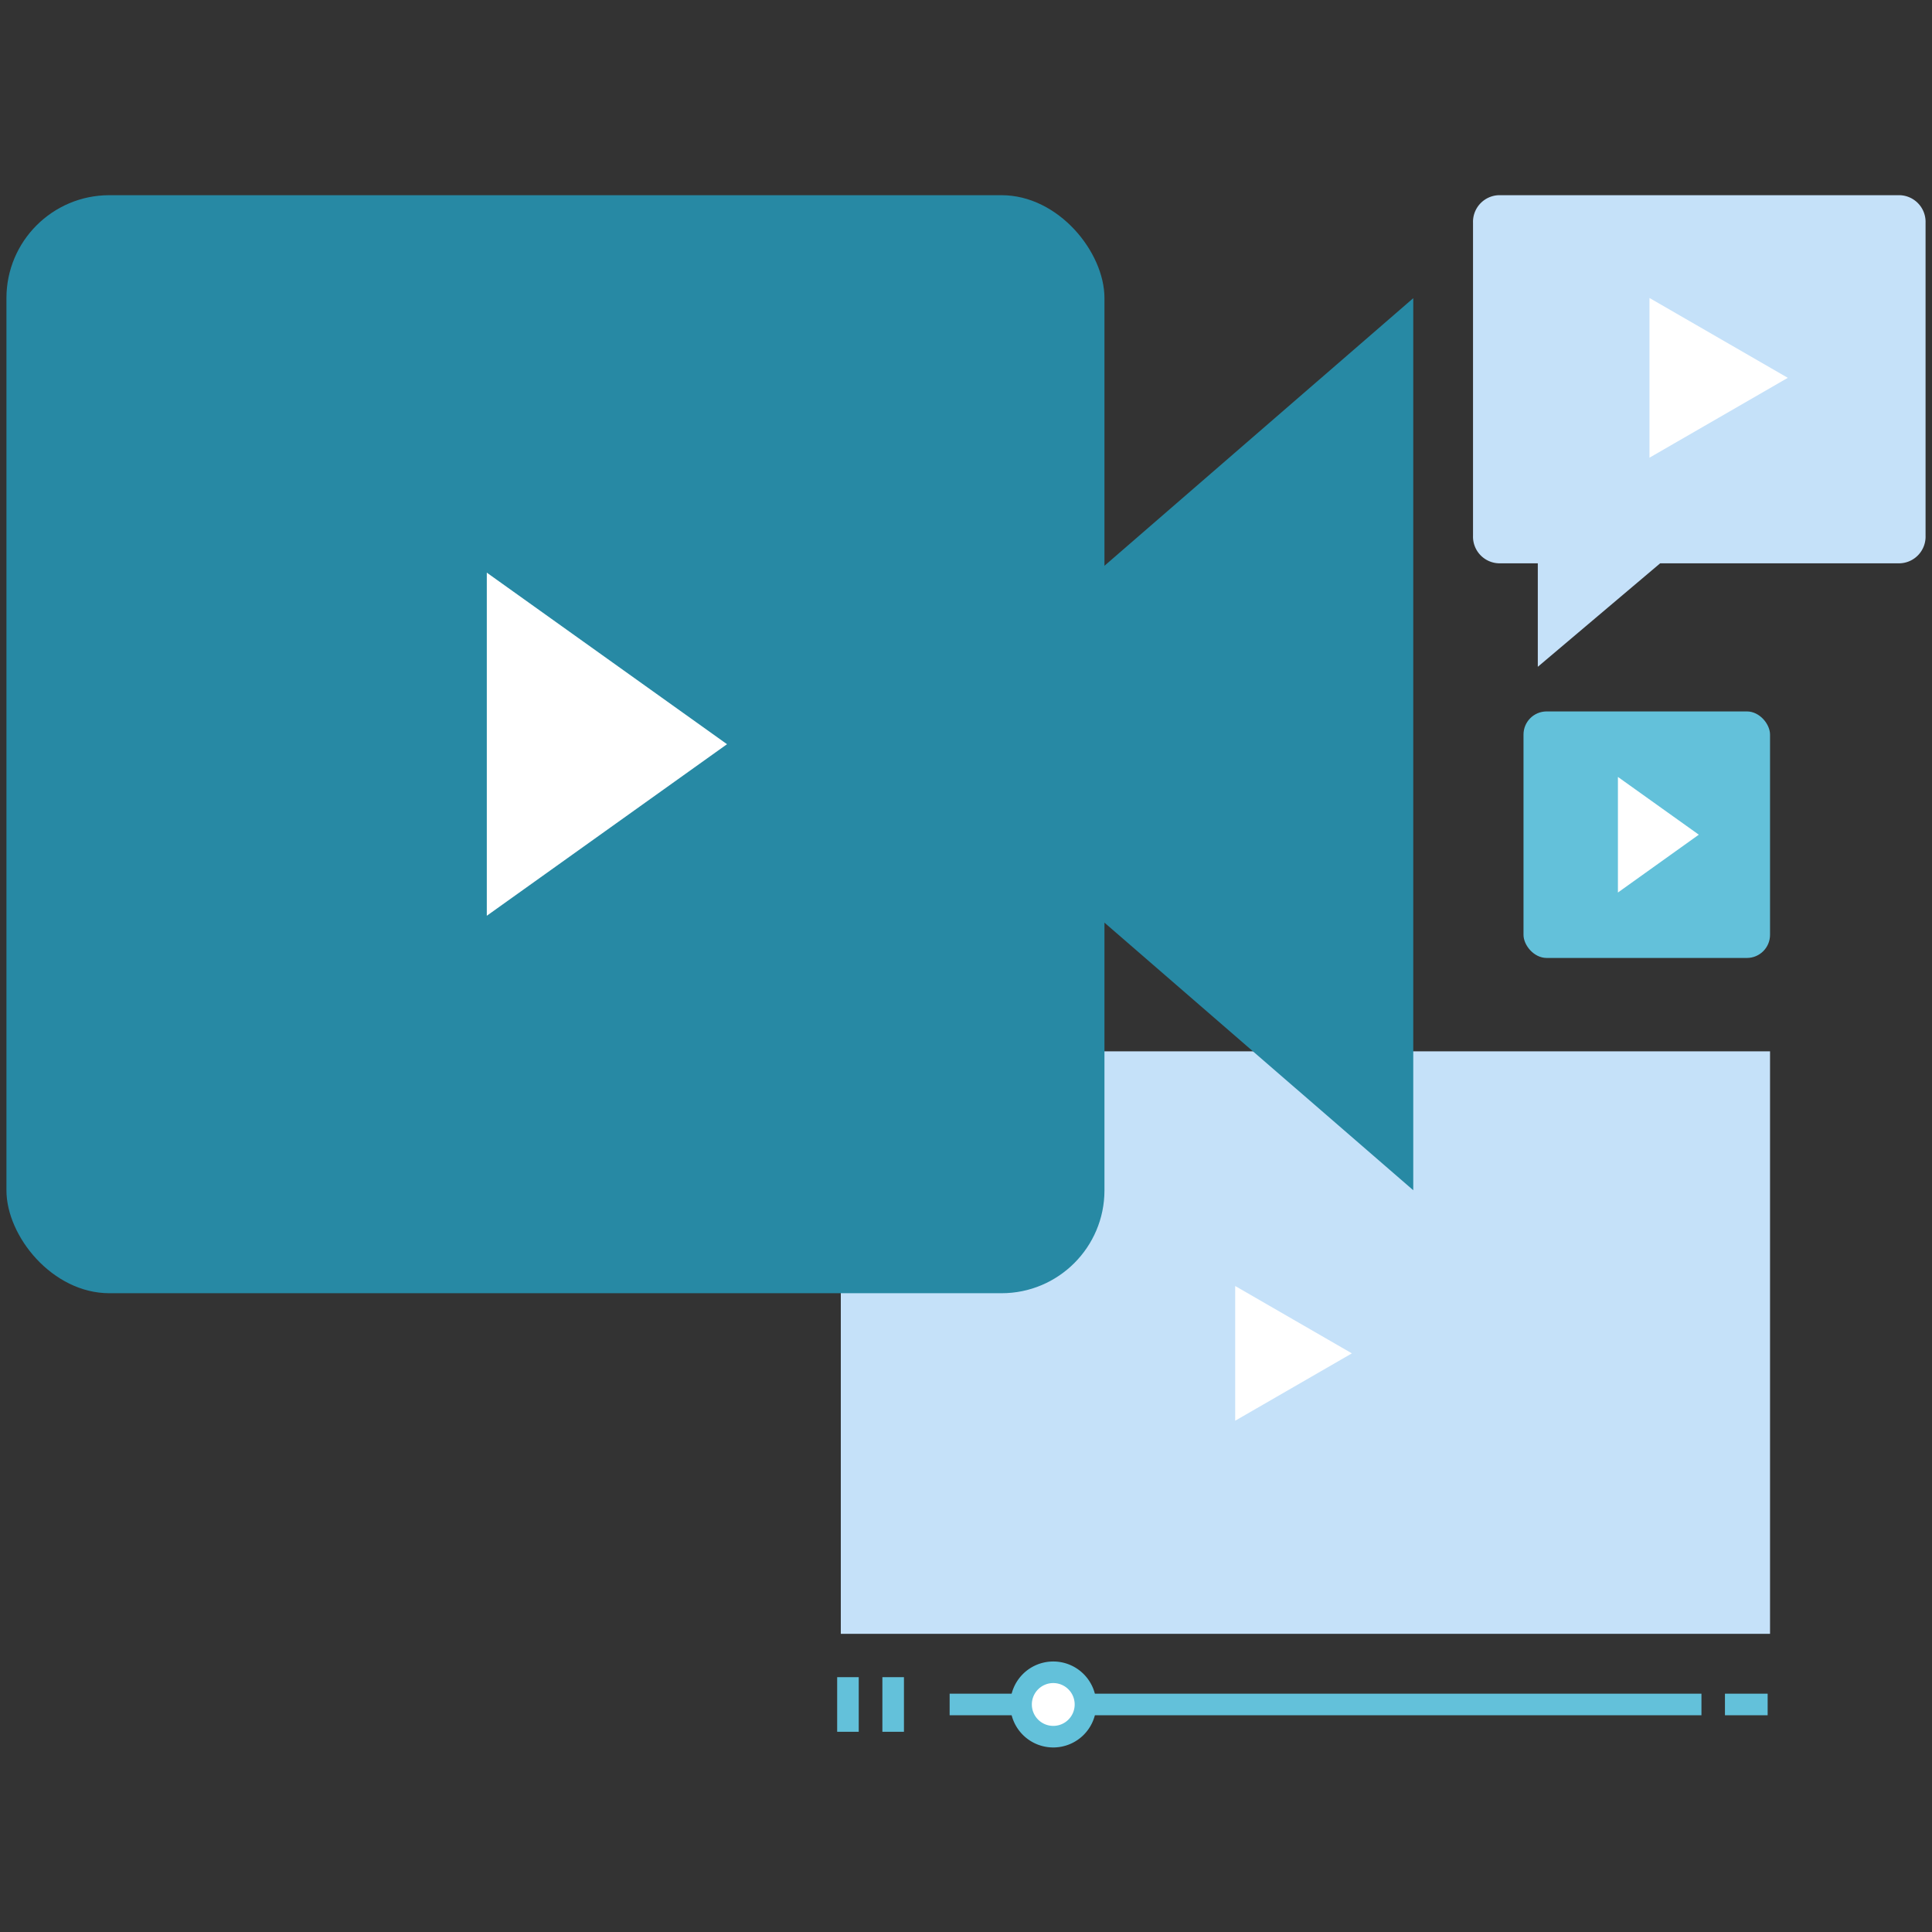 <svg xmlns="http://www.w3.org/2000/svg" viewBox="0 0 300 300"><rect x="0" y="0" width="300" height="300" fill="#333333" stroke="none"/><defs><style>.cls-1{fill:#c5e1f9;}.cls-2,.cls-3{fill:#fff;}.cls-3{stroke:#63c1da;stroke-width:3.35px;}.cls-4{fill:#2789a4;}.cls-5{fill:#63c1da;}</style></defs><g id="_1ST_WAVE" data-name="1ST WAVE"><rect class="cls-1" x="130.56" y="163.25" width="144.29" height="90.45"/><polygon class="cls-2" points="209.92 210.15 200.86 215.38 191.8 220.61 191.8 210.15 191.8 199.69 200.86 204.92 209.92 210.15"/><line class="cls-3" x1="147.46" y1="264.67" x2="157.38" y2="264.67"/><line class="cls-3" x1="264.2" y1="264.67" x2="167.17" y2="264.67"/><line class="cls-3" x1="267.85" y1="264.67" x2="274.48" y2="264.67"/><line class="cls-3" x1="131.67" y1="260.43" x2="131.67" y2="268.91"/><line class="cls-3" x1="138.69" y1="260.43" x2="138.69" y2="268.91"/><path class="cls-3" d="M168.55,264.67a5,5,0,1,1-5-5A5,5,0,0,1,168.55,264.67Z"/><polygon class="cls-4" points="166.17 92.47 166.17 138.65 219.45 184.82 219.45 46.3 166.17 92.47"/><rect class="cls-4" x="1" y="30.31" width="170.5" height="170.5" rx="15.98"/><polygon class="cls-2" points="75.59 88.92 75.59 142.2 112.89 115.56 75.59 88.92"/><rect class="cls-5" x="236.57" y="110.47" width="38.28" height="38.28" rx="3.59"/><polygon class="cls-2" points="251.23 120.64 251.23 138.59 263.79 129.61 251.23 120.64"/><path class="cls-1" d="M228.73,83.19a4.14,4.14,0,0,0,4,4.28h6.06v16.07l19-16.07H295a4.14,4.14,0,0,0,4-4.28V34.59a4.14,4.14,0,0,0-4-4.28H232.73a4.14,4.14,0,0,0-4,4.28Z"/><polygon class="cls-2" points="277.61 58.67 266.87 64.87 256.13 71.07 256.13 58.67 256.13 46.27 266.87 52.47 277.61 58.67"/></g></svg>